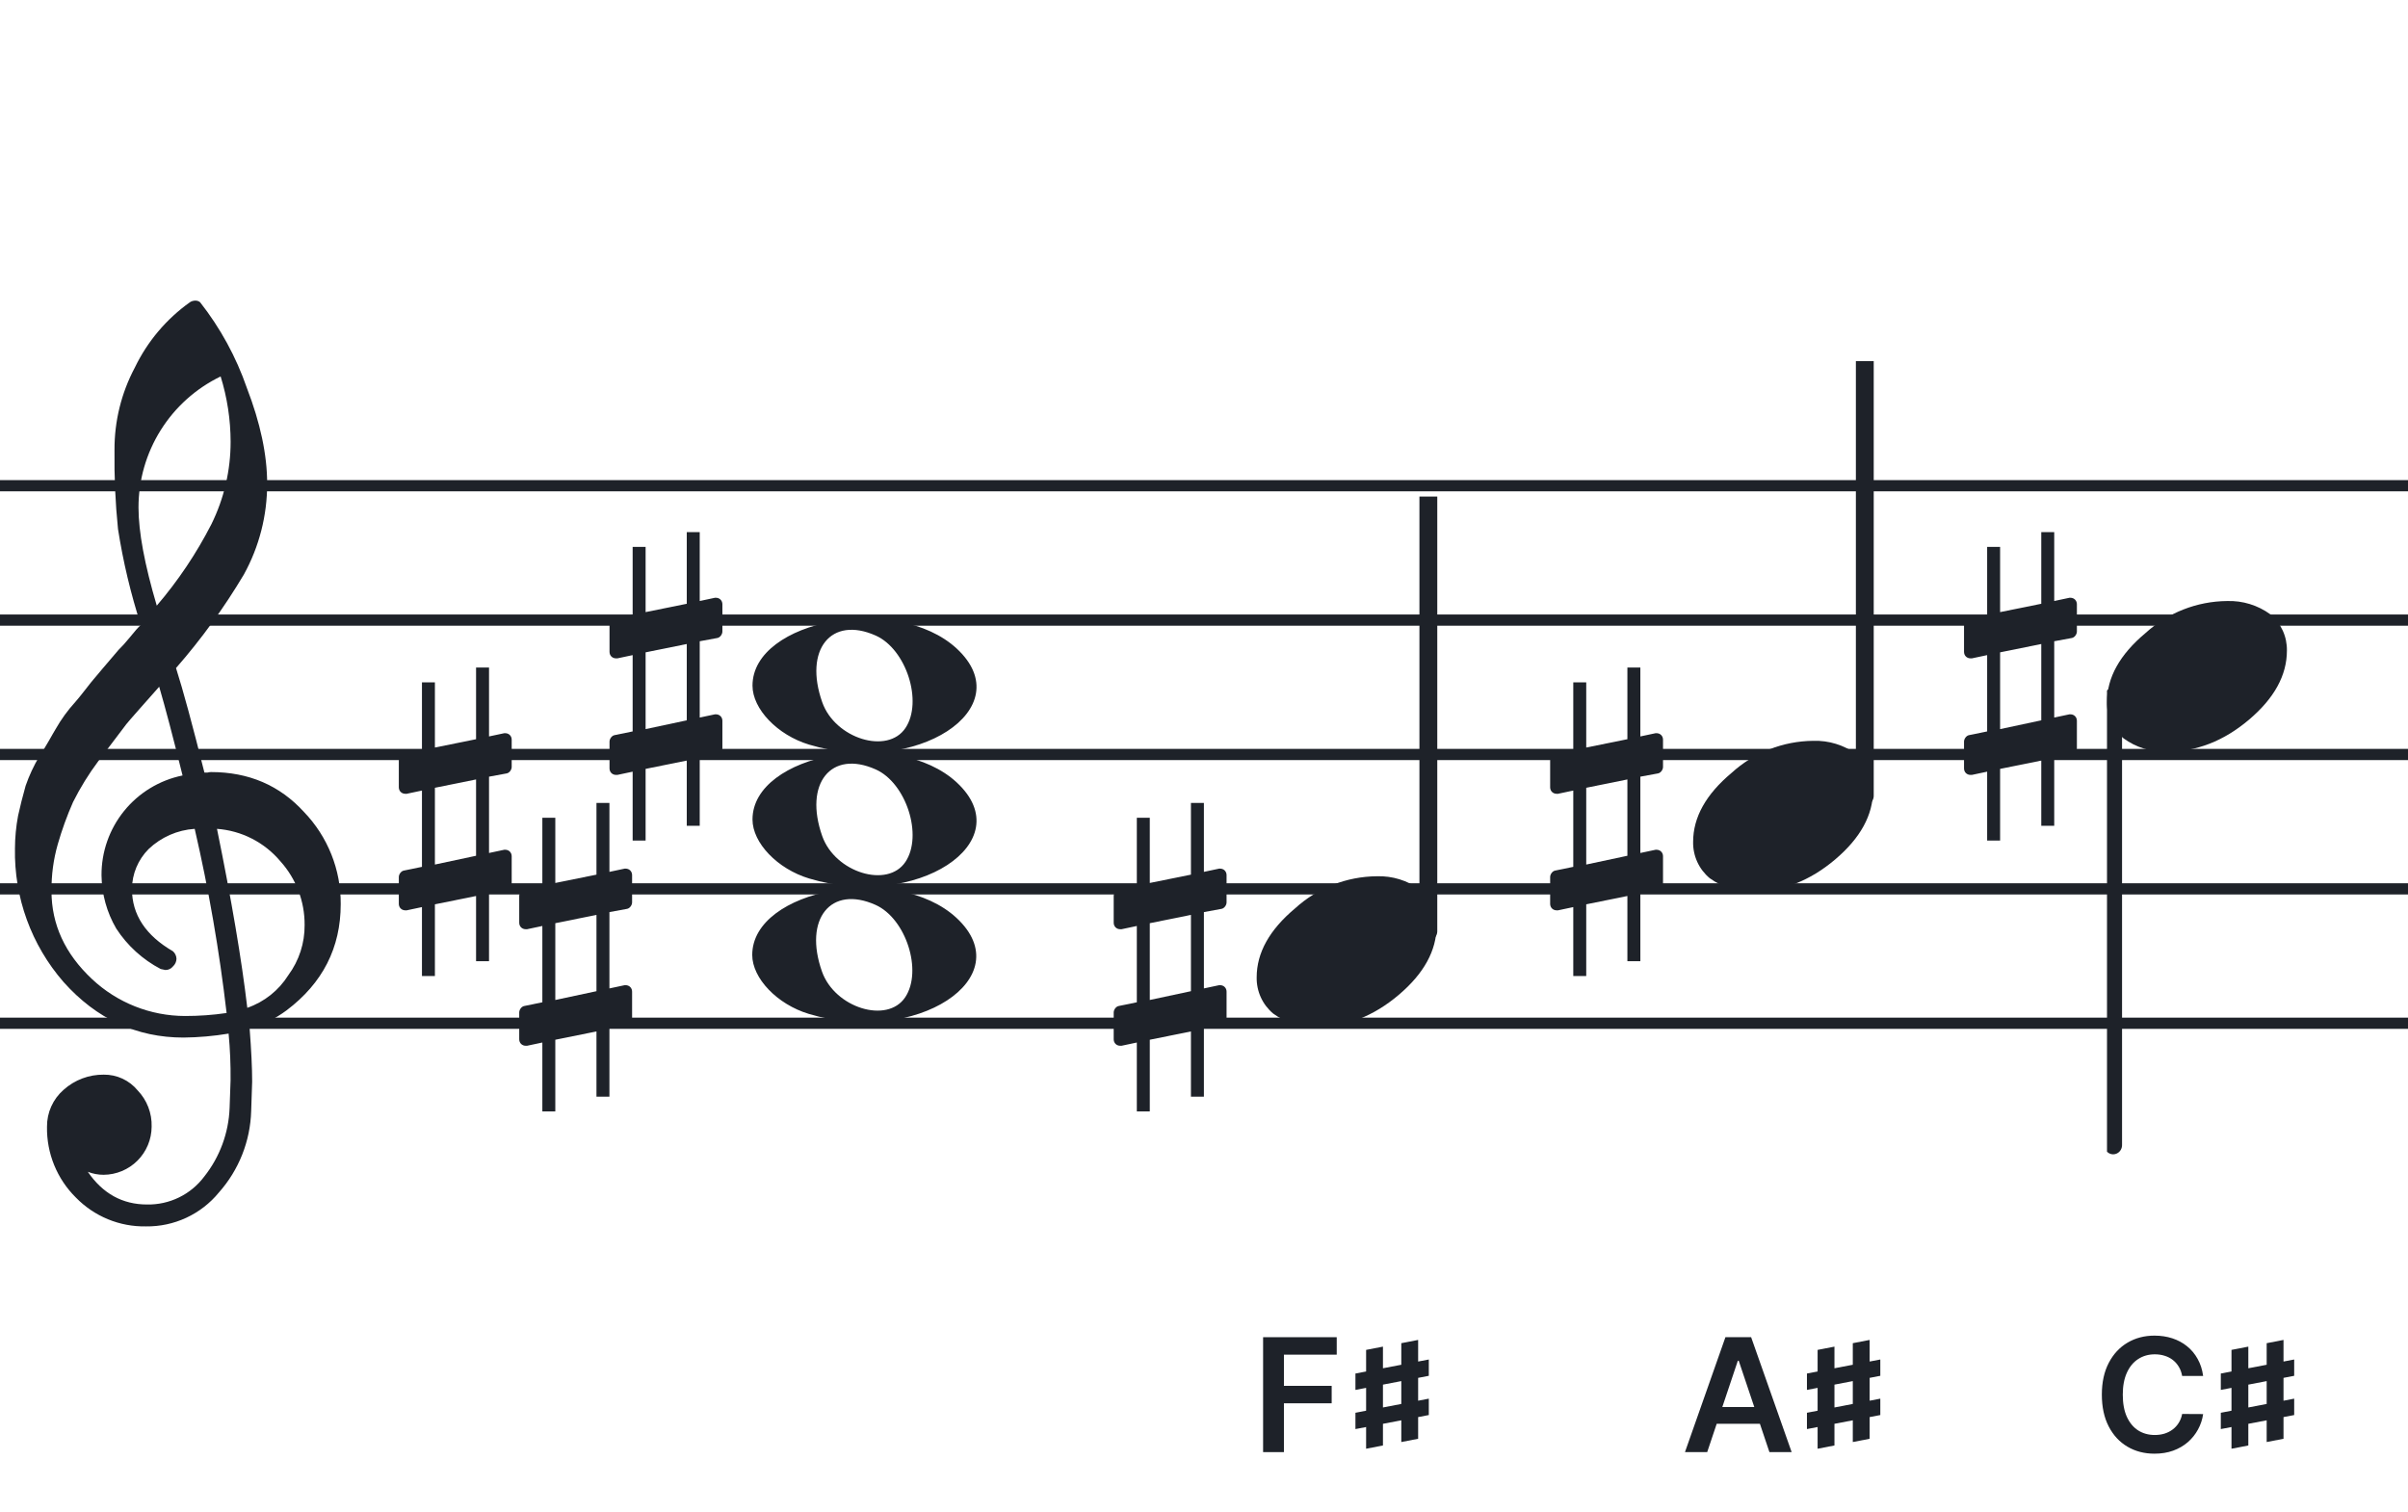 <svg width="320" height="201" viewBox="0 0 320 201" fill="none" xmlns="http://www.w3.org/2000/svg">
<path fill-rule="evenodd" clip-rule="evenodd" d="M192 63.813H128V65.302H192V63.813ZM192 81.674H128V83.162H192V81.674ZM128 99.534H192V101.023H128V99.534ZM192 117.395H128V118.883H192V117.395ZM128 135.255H192V136.744H128V135.255Z" fill="#1E2229"/>
<path fill-rule="evenodd" clip-rule="evenodd" d="M256 63.813H192V65.302H256V63.813ZM256 81.674H192V83.162H256V81.674ZM192 99.534H256V101.023H192V99.534ZM256 117.395H192V118.883H256V117.395ZM192 135.255H256V136.744H192V135.255Z" fill="#1E2229"/>
<path fill-rule="evenodd" clip-rule="evenodd" d="M320 63.813H256V65.302H320V63.813ZM320 81.674H256V83.162H320V81.674ZM256 99.534H320V101.023H256V99.534ZM320 117.395H256V118.883H320V117.395ZM256 135.255H320V136.744H256V135.255Z" fill="#1E2229"/>
<path fill-rule="evenodd" clip-rule="evenodd" d="M128 63.813H64V65.302H128V63.813ZM128 81.674H64V83.162H128V81.674ZM64 99.534H128V101.023H64V99.534ZM128 117.395H64V118.883H128V117.395ZM64 135.255H128V136.744H64V135.255Z" fill="#1E2229"/>
<path fill-rule="evenodd" clip-rule="evenodd" d="M64 63.813H0V65.302H64V63.813ZM64 81.674H0V83.162H64V81.674ZM0 99.534H64V101.023H0V99.534ZM64 117.395H0V118.883H64V117.395ZM0 135.255H64V136.744H0V135.255Z" fill="#1E2229"/>
<g clip-path="url(#clip0_1363_38779)">
<path d="M27.165 102.683H27.568C27.72 102.641 27.877 102.618 28.034 102.614C33.054 102.614 37.175 104.383 40.399 107.922C43.563 111.21 45.315 115.606 45.278 120.169C45.278 125.962 42.88 130.668 38.084 134.284C36.607 135.384 34.944 136.206 33.174 136.712C33.397 139.608 33.509 141.959 33.509 143.763C33.509 144.123 33.465 145.425 33.379 147.668C33.264 151.674 31.741 155.512 29.077 158.506C27.904 159.934 26.424 161.079 24.748 161.857C23.071 162.635 21.241 163.026 19.393 163C17.661 163.031 15.941 162.707 14.34 162.047C12.738 161.387 11.289 160.406 10.082 159.164C8.839 157.936 7.859 156.469 7.199 154.852C6.54 153.234 6.216 151.5 6.246 149.753C6.237 148.822 6.43 147.9 6.813 147.051C7.195 146.202 7.758 145.447 8.462 144.837C9.923 143.528 11.82 142.813 13.782 142.832C14.641 142.82 15.492 143.001 16.272 143.362C17.052 143.723 17.741 144.255 18.288 144.918C18.905 145.559 19.388 146.317 19.707 147.148C20.027 147.978 20.178 148.864 20.151 149.753C20.141 151.444 19.465 153.063 18.269 154.259C17.073 155.455 15.454 156.131 13.763 156.141C13.047 156.142 12.337 156.008 11.671 155.744C13.653 158.64 16.277 160.089 19.542 160.089C21.015 160.117 22.474 159.794 23.797 159.146C25.121 158.499 26.271 157.545 27.152 156.364C29.208 153.768 30.384 150.585 30.511 147.277C30.598 145.125 30.641 143.894 30.641 143.583C30.662 141.511 30.575 139.439 30.38 137.376C28.4 137.706 26.398 137.882 24.39 137.903C18.158 137.903 12.842 135.441 8.443 130.517C4.164 125.602 1.863 119.273 1.988 112.757C1.994 111.299 2.133 109.845 2.404 108.412C2.668 107.199 3.001 105.877 3.403 104.445C3.874 103.086 4.482 101.778 5.215 100.541C5.582 100.007 5.985 99.337 6.457 98.523C6.929 97.71 7.214 97.183 7.388 96.91C8.127 95.607 9.01 94.391 10.02 93.284C10.374 92.875 10.74 92.428 11.125 91.931C11.51 91.435 11.826 91.037 12.1 90.69C12.373 90.342 12.578 90.131 12.72 89.951C12.863 89.771 13.862 88.585 15.749 86.382C16.213 85.927 16.65 85.446 17.059 84.942C17.481 84.42 17.829 84.017 18.096 83.7C18.363 83.384 18.568 83.197 18.717 83.079C17.372 78.909 16.357 74.64 15.681 70.311C15.326 66.824 15.171 63.319 15.216 59.814C15.196 55.995 16.123 52.23 17.916 48.858C19.585 45.39 22.105 42.4 25.241 40.168C25.44 40.036 25.672 39.963 25.911 39.956C26.155 39.936 26.398 40.011 26.588 40.168C29.277 43.588 31.378 47.434 32.801 51.546C34.601 56.214 35.502 60.453 35.502 64.265C35.515 68.5 34.447 72.669 32.398 76.376C29.776 80.777 26.762 84.932 23.391 88.79C24.326 91.724 25.584 96.355 27.165 102.683ZM32.863 133.949C35.124 133.166 37.05 131.632 38.32 129.604C39.746 127.674 40.505 125.331 40.48 122.931C40.499 119.805 39.348 116.784 37.252 114.464C36.207 113.222 34.924 112.201 33.478 111.462C32.033 110.723 30.454 110.281 28.835 110.162C30.767 119.61 32.11 127.539 32.863 133.949ZM6.842 118.431C6.842 122.863 8.636 126.761 12.224 130.126C15.573 133.273 19.993 135.028 24.589 135.036C26.438 135.039 28.284 134.907 30.113 134.638C29.158 126.407 27.742 118.236 25.874 110.162C23.582 110.312 21.416 111.261 19.753 112.844C18.343 114.254 17.547 116.164 17.537 118.158C17.537 121.568 19.352 124.326 22.981 126.432C23.125 126.558 23.241 126.713 23.322 126.886C23.403 127.059 23.448 127.247 23.453 127.438C23.447 127.629 23.401 127.818 23.32 127.992C23.239 128.166 23.124 128.321 22.981 128.45C22.862 128.601 22.709 128.722 22.534 128.804C22.36 128.886 22.168 128.926 21.976 128.921C21.767 128.889 21.559 128.845 21.355 128.791C18.955 127.535 16.919 125.682 15.445 123.409C14.193 121.263 13.519 118.829 13.49 116.345C13.47 113.227 14.533 110.199 16.497 107.777C18.461 105.356 21.205 103.691 24.26 103.067C23.018 98.043 21.984 94.112 21.156 91.273C20.442 92.086 19.573 93.061 18.561 94.203C17.55 95.345 16.96 96.028 16.786 96.252C15.172 98.362 13.931 100.001 13.062 101.168C11.783 102.879 10.659 104.701 9.703 106.612C8.904 108.426 8.228 110.293 7.68 112.198C7.101 114.22 6.821 116.316 6.848 118.418L6.842 118.431ZM29.313 50.037C26.04 51.622 23.28 54.097 21.351 57.18C19.422 60.262 18.401 63.825 18.406 67.462C18.406 70.685 19.215 75.031 20.833 80.497C23.667 77.187 26.103 73.556 28.09 69.678C29.775 66.267 30.65 62.513 30.647 58.709C30.639 55.764 30.191 52.838 29.319 50.025L29.313 50.037Z" fill="#1E2229"/>
</g>
<path d="M107.515 116.756C103.314 115.484 100 112.028 100 108.919C100 100.119 119.211 96.637 127.145 103.998C135.724 111.959 121.723 121.059 107.515 116.756H107.515ZM120.329 114.546C122.666 111.036 120.432 104.083 116.383 102.268C110.438 99.603 106.794 104.145 109.27 111.133C110.983 115.967 117.951 118.117 120.329 114.546Z" fill="#1E2229"/>
<path d="M107.515 98.965C103.314 97.693 100 94.237 100 91.128C100 82.328 119.211 78.846 127.145 86.207C135.724 94.168 121.723 103.268 107.515 98.965H107.515ZM120.329 96.755C122.666 93.245 120.432 86.292 116.383 84.477C110.438 81.812 106.794 86.354 109.27 93.342C110.983 98.175 117.951 100.326 120.329 96.755Z" fill="#1E2229"/>
<path d="M107.48 134.756C103.28 133.484 99.965 130.027 99.965 126.919C99.965 118.119 119.176 114.637 127.11 121.998C135.689 129.959 121.688 139.058 107.48 134.756H107.48ZM120.294 132.545C122.631 129.036 120.396 122.083 116.348 120.268C110.403 117.603 106.759 122.145 109.235 129.133C110.948 133.966 117.916 136.116 120.294 132.545Z" fill="#1E2229"/>
<g clip-path="url(#clip1_1363_38779)">
<path fill-rule="evenodd" clip-rule="evenodd" d="M190.227 63.077C190.458 63.168 190.656 63.333 190.794 63.549C190.933 63.765 191.005 64.022 191 64.284V123.731C191.007 123.959 190.953 124.184 190.845 124.381C190.738 124.579 190.58 124.74 190.391 124.847C190.209 124.952 190.005 125.005 189.798 125.001C189.592 124.997 189.389 124.935 189.212 124.823C189.034 124.71 188.887 124.55 188.785 124.359C188.682 124.167 188.629 123.951 188.629 123.731V64.249C188.632 64.047 188.681 63.848 188.77 63.67C188.86 63.492 188.988 63.339 189.145 63.225C189.301 63.11 189.481 63.037 189.669 63.011C189.857 62.986 190.049 63.008 190.227 63.077Z" fill="#1E2229"/>
<path d="M182.963 116.463C185.021 116.397 187.043 117.019 188.707 118.231C189.412 118.82 189.976 119.559 190.357 120.395C190.738 121.23 190.926 122.141 190.908 123.059C190.908 126.33 189.231 129.386 185.878 132.229C182.524 135.072 178.88 136.491 174.945 136.487C172.887 136.554 170.865 135.931 169.201 134.718C168.496 134.13 167.931 133.391 167.551 132.555C167.17 131.72 166.981 130.809 167 129.891C167 126.629 168.705 123.572 172.116 120.72C175.084 118.015 178.946 116.499 182.963 116.463Z" fill="#1E2229"/>
</g>
<g clip-path="url(#clip2_1363_38779)">
<path fill-rule="evenodd" clip-rule="evenodd" d="M248.227 45.077C248.458 45.168 248.656 45.333 248.794 45.549C248.933 45.765 249.005 46.022 249 46.283V105.731C249.007 105.959 248.953 106.184 248.845 106.381C248.738 106.579 248.58 106.74 248.391 106.847C248.209 106.952 248.005 107.005 247.798 107.001C247.592 106.997 247.389 106.935 247.212 106.823C247.034 106.71 246.887 106.55 246.785 106.359C246.682 106.167 246.629 105.951 246.629 105.731V46.249C246.632 46.047 246.681 45.848 246.77 45.67C246.86 45.492 246.988 45.339 247.145 45.225C247.301 45.11 247.481 45.037 247.669 45.011C247.857 44.986 248.049 45.008 248.227 45.077Z" fill="#1E2229"/>
<path d="M240.963 98.463C243.021 98.397 245.043 99.019 246.707 100.231C247.412 100.82 247.976 101.559 248.357 102.395C248.738 103.23 248.926 104.141 248.908 105.059C248.908 108.33 247.231 111.386 243.878 114.229C240.524 117.072 236.88 118.491 232.945 118.487C230.887 118.554 228.865 117.931 227.201 116.718C226.496 116.13 225.931 115.391 225.551 114.555C225.17 113.72 224.981 112.809 225 111.891C225 108.629 226.705 105.572 230.116 102.72C233.084 100.015 236.946 98.499 240.963 98.463Z" fill="#1E2229"/>
</g>
<g clip-path="url(#clip3_1363_38779)">
<path fill-rule="evenodd" clip-rule="evenodd" d="M281.227 91.495C281.458 91.586 281.656 91.751 281.794 91.967C281.933 92.183 282.005 92.44 282 92.701V152.149C282.007 152.377 281.953 152.602 281.845 152.799C281.738 152.997 281.58 153.158 281.391 153.265C281.209 153.37 281.005 153.423 280.798 153.419C280.592 153.415 280.389 153.353 280.212 153.241C280.034 153.128 279.887 152.968 279.785 152.777C279.682 152.585 279.629 152.369 279.629 152.149V92.667C279.632 92.465 279.681 92.266 279.77 92.088C279.86 91.91 279.988 91.757 280.145 91.643C280.301 91.528 280.481 91.455 280.669 91.429C280.857 91.403 281.049 91.426 281.227 91.495Z" fill="#1E2229"/>
<path d="M295.963 79.882C298.021 79.816 300.043 80.438 301.707 81.65C302.412 82.239 302.976 82.978 303.357 83.814C303.738 84.649 303.926 85.56 303.908 86.478C303.908 89.749 302.231 92.805 298.878 95.648C295.524 98.491 291.88 99.91 287.945 99.906C285.887 99.973 283.865 99.35 282.201 98.137C281.496 97.549 280.931 96.81 280.551 95.974C280.17 95.138 279.981 94.228 280 93.31C280 90.048 281.705 86.991 285.116 84.139C288.084 81.434 291.946 79.918 295.963 79.882Z" fill="#1E2229"/>
</g>
<path d="M162.322 120.797C162.691 120.736 162.999 120.305 162.999 119.937V116.31C162.999 115.818 162.63 115.449 162.138 115.449H162.015L159.987 115.88V106.721H158.265V116.248L152.795 117.355V108.688H151.073V117.724L148.676 118.215C148.307 118.277 148 118.707 148 119.076V119.199V122.764V122.641C148 123.133 148.369 123.502 148.861 123.502H149.045L151.073 123.072V133.214L148.676 133.706C148.307 133.767 148 134.197 148 134.566V138.131C148 138.623 148.369 138.992 148.861 138.992H149.045L151.073 138.562V147.721H152.795V138.193L158.265 137.087V145.754H159.987V136.718L162.322 136.287C162.691 136.226 162.999 135.796 162.999 135.427V131.8C162.999 131.308 162.63 130.94 162.138 130.94H162.015L159.987 131.37V121.227L162.322 120.797ZM152.795 132.907V122.703L158.265 121.596V131.739L152.795 132.907Z" fill="#1E2229"/>
<path d="M83.322 120.797C83.691 120.736 83.999 120.305 83.999 119.937V116.31C83.999 115.818 83.63 115.449 83.138 115.449H83.015L80.987 115.88V106.721H79.265V116.248L73.795 117.355V108.688H72.073V117.724L69.676 118.215C69.307 118.277 69 118.707 69 119.076V119.199V122.764V122.641C69 123.133 69.369 123.502 69.861 123.502H70.045L72.073 123.072V133.214L69.676 133.706C69.307 133.767 69 134.197 69 134.566V138.131C69 138.623 69.369 138.992 69.861 138.992H70.045L72.073 138.562V147.721H73.795V138.193L79.265 137.087V145.754H80.987V136.718L83.322 136.287C83.691 136.226 83.999 135.796 83.999 135.427V131.8C83.999 131.308 83.63 130.94 83.138 130.94H83.015L80.987 131.37V121.227L83.322 120.797ZM73.795 132.907V122.703L79.265 121.596V131.739L73.795 132.907Z" fill="#1E2229"/>
<path d="M220.322 102.797C220.691 102.736 220.999 102.305 220.999 101.937V98.31C220.999 97.818 220.63 97.449 220.138 97.449H220.015L217.987 97.88V88.721H216.265V98.248L210.795 99.355V90.688H209.073V99.724L206.676 100.215C206.307 100.277 206 100.707 206 101.076V101.199V104.764V104.641C206 105.133 206.369 105.502 206.861 105.502H207.045L209.073 105.072V115.214L206.676 115.706C206.307 115.767 206 116.197 206 116.566V120.131C206 120.623 206.369 120.992 206.861 120.992H207.045L209.073 120.562V129.721H210.795V120.193L216.265 119.087V127.754H217.987V118.718L220.322 118.287C220.691 118.226 220.999 117.796 220.999 117.427V113.8C220.999 113.308 220.63 112.94 220.138 112.94H220.015L217.987 113.37V103.227L220.322 102.797ZM210.795 114.907V104.703L216.265 103.596V113.739L210.795 114.907Z" fill="#1E2229"/>
<path d="M67.322 102.797C67.691 102.736 67.999 102.305 67.999 101.937V98.31C67.999 97.818 67.63 97.449 67.138 97.449H67.015L64.987 97.88V88.721H63.265V98.248L57.795 99.355V90.688H56.074V99.724L53.676 100.215C53.307 100.277 53 100.707 53 101.076V101.199V104.764V104.641C53 105.133 53.369 105.502 53.861 105.502H54.045L56.074 105.072V115.214L53.676 115.706C53.307 115.767 53 116.197 53 116.566V120.131C53 120.623 53.369 120.992 53.861 120.992H54.045L56.074 120.562V129.721H57.795V120.193L63.265 119.087V127.754H64.987V118.718L67.322 118.287C67.691 118.226 67.999 117.796 67.999 117.427V113.8C67.999 113.308 67.63 112.94 67.138 112.94H67.015L64.987 113.37V103.227L67.322 102.797ZM57.795 114.907V104.703L63.265 103.596V113.739L57.795 114.907Z" fill="#1E2229"/>
<path d="M275.322 84.797C275.691 84.736 275.999 84.305 275.999 83.937V80.31C275.999 79.818 275.63 79.449 275.138 79.449H275.015L272.987 79.88V70.721H271.265V80.248L265.795 81.355V72.688H264.073V81.724L261.676 82.216C261.307 82.277 261 82.707 261 83.076V83.199V86.764V86.641C261 87.133 261.369 87.502 261.861 87.502H262.045L264.073 87.072V97.214L261.676 97.706C261.307 97.767 261 98.198 261 98.566V102.131C261 102.623 261.369 102.992 261.861 102.992H262.045L264.073 102.562V111.721H265.795V102.193L271.265 101.087V109.754H272.987V100.718L275.322 100.287C275.691 100.226 275.999 99.796 275.999 99.427V95.8C275.999 95.308 275.63 94.94 275.138 94.94H275.015L272.987 95.37V85.228L275.322 84.797ZM265.795 96.907V86.703L271.265 85.596V95.739L265.795 96.907Z" fill="#1E2229"/>
<path d="M95.322 84.797C95.691 84.736 95.999 84.305 95.999 83.937V80.31C95.999 79.818 95.63 79.449 95.138 79.449H95.015L92.987 79.88V70.721H91.265V80.248L85.795 81.355V72.688H84.073V81.724L81.676 82.216C81.307 82.277 81 82.707 81 83.076V83.199V86.764V86.641C81 87.133 81.369 87.502 81.861 87.502H82.045L84.073 87.072V97.214L81.676 97.706C81.307 97.767 81 98.198 81 98.566V102.131C81 102.623 81.369 102.992 81.861 102.992H82.045L84.073 102.562V111.721H85.795V102.193L91.265 101.087V109.754H92.987V100.718L95.322 100.287C95.691 100.226 95.999 99.796 95.999 99.427V95.8C95.999 95.308 95.63 94.94 95.138 94.94H95.015L92.987 95.37V85.228L95.322 84.797ZM85.795 96.907V86.703L91.265 85.596V95.739L85.795 96.907Z" fill="#1E2229"/>
<path d="M292.776 182.88H289.987C289.907 182.423 289.761 182.018 289.547 181.665C289.333 181.307 289.067 181.004 288.749 180.755C288.431 180.506 288.068 180.32 287.66 180.196C287.258 180.066 286.822 180.002 286.355 180.002C285.525 180.002 284.789 180.211 284.148 180.628C283.506 181.041 283.004 181.647 282.641 182.448C282.278 183.243 282.097 184.215 282.097 185.364C282.097 186.532 282.278 187.516 282.641 188.317C283.009 189.112 283.511 189.714 284.148 190.121C284.789 190.524 285.522 190.725 286.348 190.725C286.805 190.725 287.233 190.666 287.63 190.547C288.033 190.422 288.394 190.241 288.712 190.002C289.035 189.763 289.306 189.47 289.525 189.122C289.748 188.774 289.902 188.376 289.987 187.929L292.776 187.944C292.672 188.67 292.445 189.351 292.097 189.987C291.754 190.624 291.304 191.185 290.748 191.673C290.191 192.155 289.539 192.533 288.794 192.806C288.048 193.075 287.22 193.209 286.31 193.209C284.968 193.209 283.77 192.898 282.716 192.277C281.662 191.655 280.832 190.758 280.225 189.585C279.619 188.411 279.315 187.004 279.315 185.364C279.315 183.718 279.621 182.311 280.233 181.143C280.844 179.969 281.677 179.072 282.731 178.451C283.785 177.829 284.978 177.518 286.31 177.518C287.161 177.518 287.951 177.638 288.682 177.876C289.413 178.115 290.064 178.466 290.636 178.928C291.207 179.385 291.677 179.947 292.045 180.613C292.418 181.275 292.662 182.03 292.776 182.88Z" fill="#1E2229"/>
<path d="M295.125 184.734L304.875 182.859V180.691L295.125 182.555V184.734ZM295.125 189.938L304.875 188.074V185.895L295.125 187.77V189.938ZM296.543 192.551L298.781 192.117V178.98L296.543 179.414V192.551ZM301.219 191.66L303.457 191.227V178.09L301.219 178.523V191.66Z" fill="#1E2229"/>
<path d="M226.87 193H223.916L229.293 177.727H232.709L238.093 193H235.14L231.061 180.859H230.941L226.87 193ZM226.966 187.012H235.02V189.234H226.966V187.012Z" fill="#1E2229"/>
<path d="M240.125 184.734L249.875 182.859V180.691L240.125 182.555V184.734ZM240.125 189.938L249.875 188.074V185.895L240.125 187.77V189.938ZM241.543 192.551L243.781 192.117V178.98L241.543 179.414V192.551ZM246.219 191.66L248.457 191.227V178.09L246.219 178.523V191.66Z" fill="#1E2229"/>
<path d="M167.854 193V177.727H177.638V180.047H170.621V184.193H176.967V186.512H170.621V193H167.854Z" fill="#1E2229"/>
<path d="M180.125 184.734L189.875 182.859V180.691L180.125 182.555V184.734ZM180.125 189.938L189.875 188.074V185.895L180.125 187.77V189.938ZM181.543 192.551L183.781 192.117V178.98L181.543 179.414V192.551ZM186.219 191.66L188.457 191.227V178.09L186.219 178.523V191.66Z" fill="#1E2229"/>
<defs>
<clipPath id="clip0_1363_38779">
<rect width="43.247" height="123" fill="white" transform="translate(2 40)"/>
</clipPath>
<clipPath id="clip1_1363_38779">
<rect width="24" height="70.461" fill="white" transform="translate(167 66)"/>
</clipPath>
<clipPath id="clip2_1363_38779">
<rect width="24" height="70.461" fill="white" transform="translate(225 48)"/>
</clipPath>
<clipPath id="clip3_1363_38779">
<rect width="24" height="125.46" fill="white" transform="translate(280 29.419)"/>
</clipPath>
</defs>
</svg>
